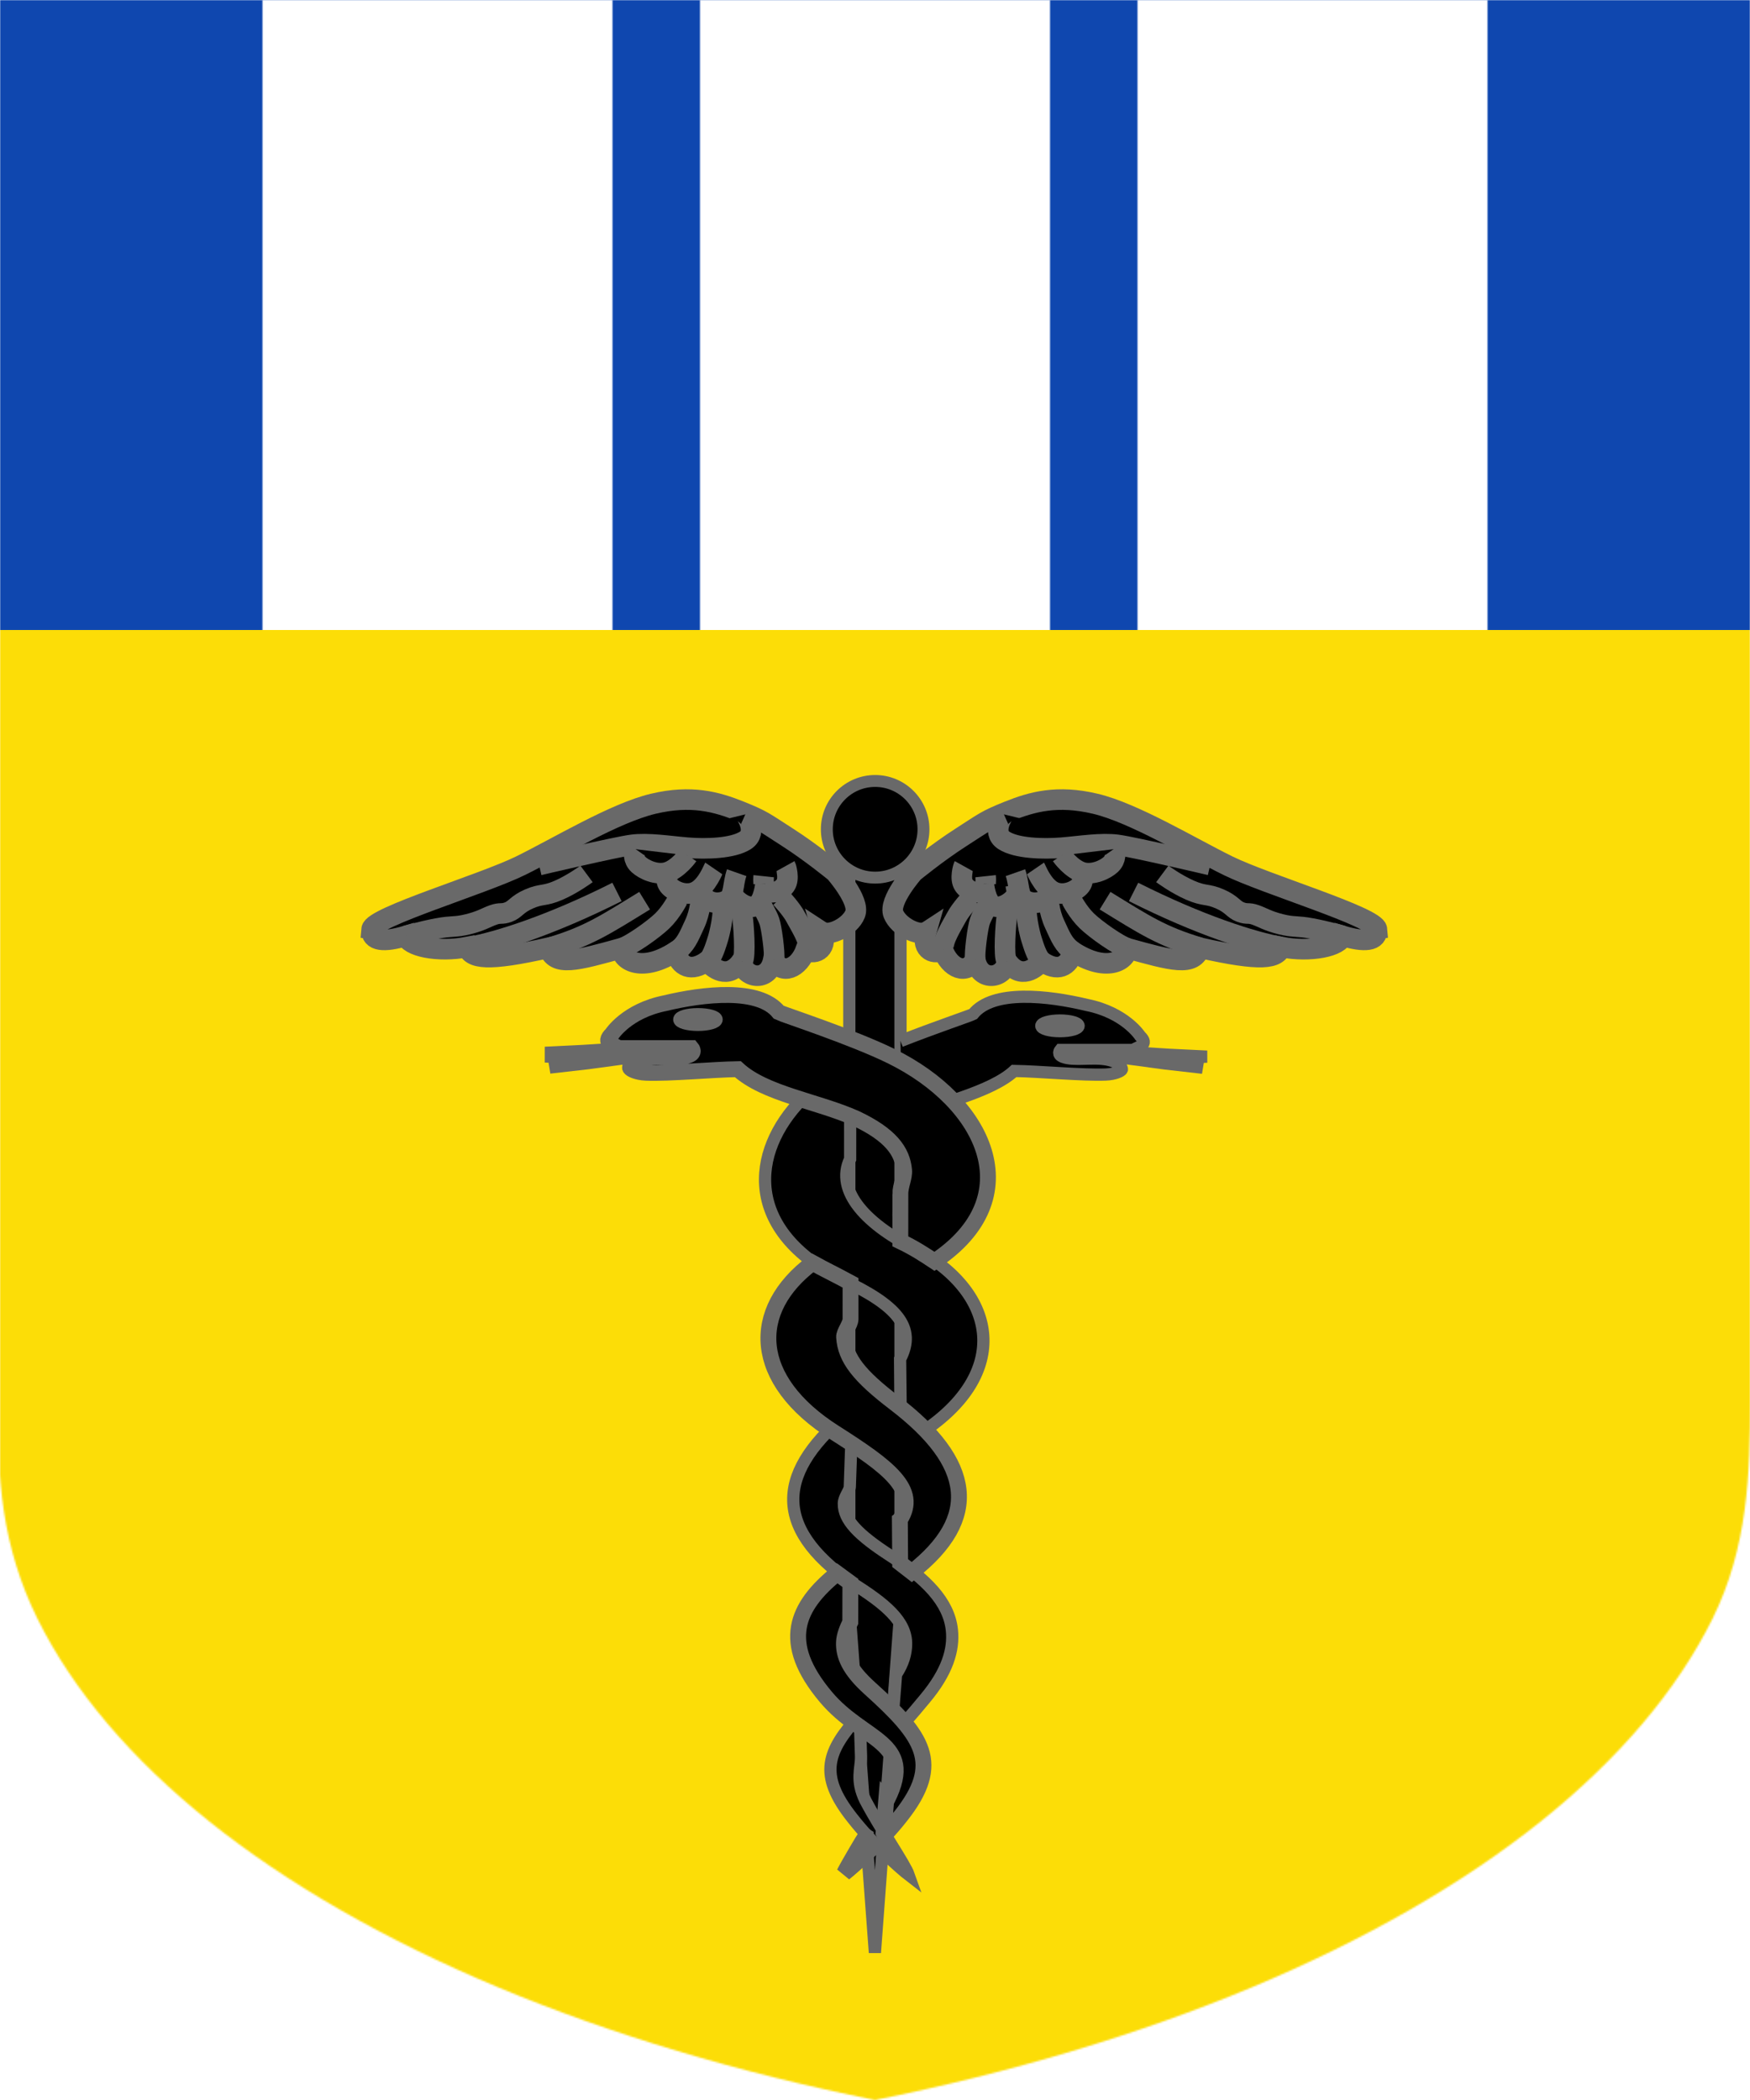 <?xml version="1.0" encoding="utf-8" ?>
    <svg version="1.1"
        baseProfile="full"
        xmlns="http://www.w3.org/2000/svg"
        xmlns:xlink="http://www.w3.org/1999/xlink" 
         xmlns:rdf="http://www.w3.org/1999/02/22-rdf-syntax-ns#"
         xmlns:cc="http://creativecommons.org/ns#"
         xmlns:dc="http://purl.org/dc/elements/1.1/" 
        xmlns:blazonML="http://drawshield.net/blazonML" preserveAspectRatio="xMidYMid meet" height="1200" width="1000" viewBox="0,0,1000,1200 "><defs></defs><g ><g mask="url(#mask5)"><g><defs><clipPath id="clipPath3" >
<rect x='-100' y='0' width='1200' height='940' />
</clipPath>
</defs><g  fill="#fcdd07"><rect x='0' y='0' width='1000' height='1200'><title>Field</title></rect></g><g transform='translate(0,360)' clip-path='url(#clipPath3)'><g  fill="#000000"><g class="PlaceCharge" transform=" translate(210.8,84) scale(1.642, 1.642) " >
<title>a caduceus</title><g  ><g  stroke="#696969" stroke-width="4.255" ><g  stroke="#696969" stroke-width="4.255" ><g  stroke="#696969" stroke-width="4.255" ><path d="m185,231.8 0,-91.86 0,-21.17 0,-88.83 -17.81,0 0,88.83 0,21.45 0,91.59 0,28.81 0,28.81 8.903,119.7 8.903,-119.7 0,-28.81 0,-28.81   z "  stroke="#696969" stroke-width="4.255" />
<path d="m232,85.2   c-0.001,1.025 2.906,1.856 6.493,1.856 3.587,0 6.494,-0.831 6.493,-1.856 0.001,-1.025 -2.906,-1.856 -6.493,-1.856 -3.587,0 -6.494,0.831 -6.493,1.856   z "  fill-rule="evenodd" stroke="#696969" stroke-width="4.255" />
<path d="m249,94.8 29.53,1.879 13.13,0.638 -15.47,0.813 13.98,3.05 -13.04,-1.484 -17.61,-2.379 -21.92,-1.461 1.948,-4.871 9.462,3.816   z "  fill-rule="evenodd" stroke="#696969" stroke-width="4.255" />
<path d="m185,91.9   c12.01,-4.73 24.23,-8.844 25.26,-9.383 6.935,-8.679 26.33,-6.364 39.61,-3.185 13.34,2.678 18.51,10.78 18.51,10.78 3.295,3.164 -0.546,3.652 -2.436,4.871   l-25.33,0   c0,0 -1.338,1.583 0.975,2.436 3.966,1.462 10.48,-0.122 15.59,0.975 5.115,1.096 4.871,3.41 4.871,3.41 -0.215,0.537 -2.356,1.607 -5.593,1.737 -8.107,0.326 -23.09,-1.109 -31.91,-1.25 -8.061,7.429 -26.59,11.58 -39.08,16.05   "  fill-rule="evenodd" stroke="#696969" stroke-width="4.255" />
<path d="m234,86.6   c-0.001,1.025 2.906,1.856 6.493,1.856 3.587,0 6.494,-0.831 6.493,-1.856 0.001,-1.025 -2.906,-1.856 -6.493,-1.856 -3.587,0 -6.494,0.831 -6.493,1.856   z "  fill-rule="evenodd" stroke="#696969" stroke-width="4.255" />
<path d="m182,330.9 1.454,-18.59   c2.553,-3.878 3.429,-7.271 3.497,-10.38 0.176,-8.008 -7.047,-14.09 -19.1,-21.62 -27.62,-19.35 -26.31,-38.93 0.451,-60.23   l-0.946,26.89   c-0.056,1.579 -2.048,3.605 -2.078,5.861 -0.075,5.658 4.878,10.84 16.11,18.12 12.5,8.1 20.43,16.06 21.49,25.87 0.743,6.856 -1.537,14.61 -9.377,23.96 -3.633,4.33 -11.86,14.61 -11.5,10.11   z m-11.2,-4.479 0.463,14.37   c0.135,4.183 -2.03,8.238 1.548,15.44 5.282,10.01 13.71,22.07 15.05,25.87 -2.569,-1.987 -12.38,-10.53 -19.65,-19.83 -12.03,-15.17 -8.732,-23.32 2.593,-35.84   z m14.39,-94.42 -0.328,-29.43   c5.723,-10.96 -0.984,-18.68 -20.44,-27.78 -33.58,-16.94 -31.99,-43.99 -13.63,-62.73   l16.69,5.457 -0.01,15.44   c-5.317,11.16 5.707,23.06 23.96,31.88 28.52,16.22 31.3,43.99 -0.168,63.98 -1.719,1.092 -6.04,5.067 -6.062,3.18   z "  fill-rule="evenodd" stroke="#696969" stroke-width="4.255" />
<g  stroke="#696969" stroke-width="4.255" ><g  stroke="#696969" stroke-width="5.525" ><path d="m104,94.1 -29.53,1.879 -13.13,0.638 15.47,0.813 -13.98,3.05 13.04,-1.484 17.61,-2.379 21.92,-1.461 -1.948,-4.871 -9.462,3.816   z "  fill-rule="evenodd" stroke="#696969" stroke-width="5.525" />
<path d="m119,85.9   c0.002,1.025 -2.906,1.856 -6.493,1.856 -3.587,0 -6.494,-0.831 -6.493,-1.856 -0.002,-1.025 2.906,-1.856 6.493,-1.856 3.587,0 6.494,0.831 6.493,1.856   z "  fill-rule="evenodd" stroke="#696969" stroke-width="5.525" />
<path d="m180,356.5 -0.911,10.9 0.389,0.781   c1.936,-2.096 3.839,-4.299 5.614,-6.57 14.59,-18.39 7.817,-27.7 -10.83,-44.53 -7.152,-6.458 -9.1,-11.31 -8.936,-15.96 0.081,-2.283 1.173,-4.959 2.197,-7.008   l0.03,-13.63 -4.599,-3.375   c-14.33,11.61 -19.87,24.06 -3.943,43.03 13.11,15.62 31.42,15.42 21.48,35.45 -0.16,0.303 -0.323,0.609 -0.488,0.916   z m-6.672,17.93 -0.352,-5.714 -0.132,-0.08   c-0.58,0.881 -5.946,9.87 -7.409,12.81 1.25,-0.967 4.343,-3.614 7.896,-7.014   z m11.45,-115.9 0.102,15.03 4.051,3.143   c24.07,-18.86 21.31,-38.02 -5.959,-58.84 -12.38,-9.455 -17.14,-15.5 -17.6,-22.91 -0.11,-1.756 2.238,-4.449 2.239,-6.294   l0.002,-12.63   c-5.154,-2.801 -9.337,-4.791 -13.21,-6.955 -22.05,16.51 -21.15,40.8 7.653,59.1 18.87,12 29.43,19.9 22.73,30.35   z m0.175,-113.4 -0.014,16.46   c4.862,2.323 8.396,4.647 11.89,6.968 33.56,-22.27 17.54,-55.39 -15.01,-71.39 -13.55,-6.672 -37.7,-14.52 -39.15,-15.27 -6.935,-8.679 -26.33,-6.364 -39.61,-3.185 -13.34,2.678 -18.51,10.78 -18.51,10.78 -3.295,3.164 0.546,3.652 2.436,4.871   l25.33,0   c0,0 1.338,1.583 -0.975,2.436 -3.966,1.462 -10.48,-0.122 -15.59,0.975 -5.115,1.096 -4.871,3.41 -4.871,3.41 0.215,0.537 2.356,1.607 5.593,1.737 8.107,0.326 23.09,-1.109 31.91,-1.25 9.403,8.672 27.56,11.1 41.09,17.15 11.98,5.656 16.18,11.38 16.77,17.98 0.237,2.628 -1.305,5.394 -1.308,8.35   z "  fill-rule="evenodd" stroke="#696969" stroke-width="5.525" />
</g>
<path d="m121,84.4   c0.001,1.025 -2.906,1.856 -6.493,1.856 -3.587,0 -6.494,-0.831 -6.493,-1.856 -0.001,-1.025 2.906,-1.856 6.493,-1.856 3.587,0 6.494,0.831 6.493,1.856   z "  fill-rule="evenodd" stroke="#696969" stroke-width="4.255" />
</g>
</g>
<g  stroke="#696969" stroke-width="5.525" ><g  stroke="#696969" stroke-width="7.162" ><path d="m350.8,53   c-0.368,-4.268 -38.52,-15.6 -51.75,-22.09 -13.2,-6.487 -32.78,-18.4 -46.26,-21.6 -13.25,-3.145 -22.02,-0.685 -30.24,2.617 -7.909,3.179 -8.284,3.799 -16.54,9.1 -8.258,5.296 -16.51,12.09 -16.51,12.09 0,0 -8.811,10.01 -6.962,14.56 1.846,4.553 8.909,7.791 11.35,6.239 -1.975,6.771 3.524,8.172 5.803,6.133 2.454,6.712 8.297,9.028 11.33,3.583 1.666,8.113 10.29,6.421 11.1,0.527 4.716,6.731 10.17,2.307 11.92,-0.094 5.57,3.943 9.548,2.078 11,-3.336 11.26,7.291 18.65,3.606 18.91,-1.115 15.29,4.201 23.29,6.613 25.23,-0.187 21.48,4.849 27.03,3.858 28.31,-0.246 10.31,1.977 20.59,-0.203 21.33,-3.884 7.626,2.278 12.32,1.944 11.95,-2.289   z "  fill-rule="evenodd" stroke="#696969" stroke-width="7.162" />
<path d="m221,13   c-0.283,0.126 -4.352,6.264 -0.009,9.067 4.343,2.804 13.64,3.078 20.13,2.544 6.391,-0.525 13.69,-1.745 19.4,-0.982 5.823,0.778 32.26,7.014 32.26,7.014   "  fill-rule="evenodd" stroke="#696969" stroke-width="7.162" />
<path d="m245,60.7   c-3.255,-2.306 -4.231,-4.886 -6.35,-9.488 -2.121,-4.599 -2.133,-8.916 -2.133,-8.916   "  fill-rule="evenodd" stroke="#696969" stroke-width="7.162" />
<path d="m234,64.1   c-1.811,-2.035 -2.853,-5.96 -3.374,-7.508 -0.534,-1.59 -2.596,-9.738 -1.482,-13.02   "  fill-rule="evenodd" stroke="#696969" stroke-width="7.162" />
<path d="m222,64.2   c-1.263,-1.553 -0.351,-13.71 0.058,-15.88 0.398,-2.119 1.699,-5.225 1.699,-5.225   "  fill-rule="evenodd" stroke="#696969" stroke-width="7.162" />
<path d="m211,63.7   c-0.318,-2.583 0.873,-11.32 1.633,-13.51 0.746,-2.136 2.41,-4.876 2.41,-4.876   "  fill-rule="evenodd" stroke="#696969" stroke-width="7.162" />
<path d="m200,60   c-0.597,-2.939 3.129,-8.626 4.515,-11.28 1.429,-2.727 5.119,-6.679 5.119,-6.679   "  fill-rule="evenodd" stroke="#696969" stroke-width="7.162" />
<path d="m264,59.6   c-3.174,-0.963 -11.09,-6.548 -14.2,-9.574 -3.122,-3.039 -5.327,-7.376 -5.327,-7.376   "  fill-rule="evenodd" stroke="#696969" stroke-width="7.162" />
<path d="m289.2,59.4   c-13.47,-4.028 -19.18,-7.87 -33.01,-16.36   "  fill-rule="evenodd" stroke="#696969" stroke-width="7.162" />
<path d="m317.5,59.2   c-10,-1.85 -28.37,-7.6 -51.39,-19.2   "  fill-rule="evenodd" stroke="#696969" stroke-width="7.162" />
<path d="m338.9,55.3   c0,0 -5.347,-1.556 -10.75,-2.575 -5.403,-1.019 -6.214,-0.334 -10.86,-1.501 -4.65,-1.167 -6.152,-2.307 -8.705,-3.21 -2.612,-0.923 -2.81,-0.109 -5.255,-1.006 -2.493,-0.915 -2.864,-2.691 -7.231,-4.588 -4.368,-1.896 -5.246,-0.826 -10.25,-2.999 -4.994,-2.173 -9.738,-5.696 -9.738,-5.696   "  fill-rule="evenodd" stroke="#696969" stroke-width="7.162" />
<path d="m207,31   c-0.09,0.163 -1.483,4.421 0.07,6.633 1.554,2.211 4.258,2.987 6.142,2.21 1.885,-0.778 1.398,-5.321 1.398,-5.321   "  fill-rule="evenodd" stroke="#696969" stroke-width="7.162" />
<path d="m214,37.2   c0,0 0.512,6.203 3.259,7.593 2.747,1.386 6.36,-1.371 7.462,-2.835 1.098,-1.463 0.708,-2.389 0.361,-4.443   "  fill-rule="evenodd" stroke="#696969" stroke-width="7.162" />
<path d="m225,33.3   c1.455,4.141 0.77,8.212 3.433,9.633 2.608,1.397 5.59,0.844 7.093,-0.384 1.544,-1.264 1.836,-3.303 1.836,-3.303   "  fill-rule="evenodd" stroke="#696969" stroke-width="7.162" />
<path d="m232,31.8   c0.078,0.114 2.273,5.981 6.041,8.001 3.739,2.008 8.738,-0.301 9.916,-2.535 1.15,-2.179 -0.42,-4.026 -1.04,-4.761   "  fill-rule="evenodd" stroke="#696969" stroke-width="7.162" />
<path d="m241,27.3   c0.156,0.229 3.475,4.734 7.231,5.863 3.751,1.128 8.107,-0.998 9.936,-2.7 1.872,-1.742 1.752,-4.236 0.982,-5.336   "  fill-rule="evenodd" stroke="#696969" stroke-width="7.162" />
</g>
<path d="m193,18.2   c0,9.284 -7.528,16.82 -16.82,16.82 -9.284,0 -16.82,-7.528 -16.82,-16.82 0,-9.284 7.528,-16.82 16.82,-16.82 9.284,0 16.82,7.528 16.82,16.82   z "  stroke="#696969" stroke-width="4.142" />
<g  stroke="#696969" stroke-width="7.162" ><path d="m0.953,53   c0.368,-4.268 38.52,-15.6 51.75,-22.09 13.2,-6.487 32.78,-18.4 46.26,-21.6 13.25,-3.145 22.02,-0.685 30.24,2.617 7.909,3.179 8.284,3.799 16.54,9.1 8.258,5.296 16.51,12.09 16.51,12.09 0,0 8.811,10.01 6.962,14.56 -1.846,4.553 -8.909,7.791 -11.35,6.239 1.975,6.771 -3.524,8.172 -5.803,6.133 -2.454,6.712 -8.297,9.028 -11.33,3.583 -1.666,8.113 -10.29,6.421 -11.1,0.527 -4.716,6.731 -10.17,2.307 -11.92,-0.094 -5.57,3.943 -9.548,2.078 -11,-3.336 -11.26,7.291 -18.65,3.606 -18.91,-1.115 -15.29,4.201 -23.29,6.613 -25.23,-0.187 -21.48,4.849 -27.03,3.858 -28.31,-0.246 -10.31,1.977 -20.59,-0.203 -21.33,-3.884 -7.626,2.278 -12.32,1.944 -11.95,-2.289   z "  fill-rule="evenodd" stroke="#696969" stroke-width="7.162" />
<path d="m131,13   c0.283,0.126 4.352,6.264 0.009,9.067 -4.343,2.804 -13.64,3.078 -20.13,2.544 -6.391,-0.525 -13.69,-1.745 -19.4,-0.982 -5.823,0.778 -32.26,7.014 -32.26,7.014   "  fill-rule="evenodd" stroke="#696969" stroke-width="7.162" />
<path d="m107,60.7   c3.255,-2.306 4.231,-4.886 6.35,-9.488 2.121,-4.599 2.133,-8.916 2.133,-8.916   "  fill-rule="evenodd" stroke="#696969" stroke-width="7.162" />
<path d="m118,64.1   c1.811,-2.035 2.853,-5.96 3.374,-7.508 0.534,-1.59 2.596,-9.738 1.482,-13.02   "  fill-rule="evenodd" stroke="#696969" stroke-width="7.162" />
<path d="m130,64.2   c1.263,-1.553 0.351,-13.71 -0.058,-15.88 -0.398,-2.119 -1.699,-5.225 -1.699,-5.225   "  fill-rule="evenodd" stroke="#696969" stroke-width="7.162" />
<path d="m141,63.7   c0.318,-2.583 -0.873,-11.32 -1.633,-13.51 -0.746,-2.136 -2.41,-4.876 -2.41,-4.876   "  fill-rule="evenodd" stroke="#696969" stroke-width="7.162" />
<path d="m153,60   c0.597,-2.939 -3.129,-8.626 -4.515,-11.28 -1.429,-2.727 -5.119,-6.679 -5.119,-6.679   "  fill-rule="evenodd" stroke="#696969" stroke-width="7.162" />
<path d="m87.95,59.6   c3.174,-0.963 11.09,-6.548 14.2,-9.574 3.122,-3.039 5.327,-7.376 5.327,-7.376   "  fill-rule="evenodd" stroke="#696969" stroke-width="7.162" />
<path d="m62.95,59.4   c13.47,-4.028 19.18,-7.87 33.01,-16.36   "  fill-rule="evenodd" stroke="#696969" stroke-width="7.162" />
<path d="m34.95,59.2   c10,-1.85 28.37,-7.6 51.39,-19.2   "  fill-rule="evenodd" stroke="#696969" stroke-width="7.162" />
<path d="m12.95,55.3   c0,0 5.347,-1.556 10.75,-2.575 5.403,-1.019 6.214,-0.334 10.86,-1.501 4.65,-1.167 6.152,-2.307 8.705,-3.21 2.612,-0.923 2.81,-0.109 5.255,-1.006 2.493,-0.915 2.864,-2.691 7.231,-4.588 4.368,-1.896 5.246,-0.826 10.25,-2.999 4.994,-2.173 9.738,-5.696 9.738,-5.696   "  fill-rule="evenodd" stroke="#696969" stroke-width="7.162" />
<path d="m145,31   c0.09,0.163 1.483,4.421 -0.07,6.633 -1.554,2.211 -4.258,2.987 -6.142,2.21 -1.885,-0.778 -1.398,-5.321 -1.398,-5.321   "  fill-rule="evenodd" stroke="#696969" stroke-width="7.162" />
<path d="m138,37.2   c0,0 -0.512,6.203 -3.259,7.593 -2.747,1.386 -6.36,-1.371 -7.462,-2.835 -1.098,-1.463 -0.708,-2.389 -0.361,-4.443   "  fill-rule="evenodd" stroke="#696969" stroke-width="7.162" />
<path d="m128,33.3   c-1.455,4.141 -0.77,8.212 -3.433,9.633 -2.608,1.397 -5.59,0.844 -7.093,-0.384 -1.544,-1.264 -1.836,-3.303 -1.836,-3.303   "  fill-rule="evenodd" stroke="#696969" stroke-width="7.162" />
<path d="m120,31.8   c-0.078,0.114 -2.273,5.981 -6.041,8.001 -3.739,2.008 -8.738,-0.301 -9.916,-2.535 -1.15,-2.179 0.42,-4.026 1.04,-4.761   "  fill-rule="evenodd" stroke="#696969" stroke-width="7.162" />
<path d="m111,27.3   c-0.156,0.229 -3.475,4.734 -7.231,5.863 -3.751,1.128 -8.107,-0.998 -9.936,-2.7 -1.872,-1.742 -1.752,-4.236 -0.982,-5.336   "  fill-rule="evenodd" stroke="#696969" stroke-width="7.162" />
</g>
</g>
</g>
<g  stroke="#696969" stroke-width="4.255" />
</g>
</g>
</g>
</g></g><g><title>chief</title><defs><pattern patternContentUnits="userSpaceOnUse" patternUnits="userSpaceOnUse" x="0" y="0" width="1000" height="1200" id="pattern4" >
<g><title>palet</title><g  fill="#ffffff"><path fill-rule="evenodd" d="M150,-100h200 v560   h-200.000   v-560.000  z" /><path fill-rule="evenodd" d="M400,-100h200 v560   h-200.000   v-560.000  z" /><path fill-rule="evenodd" d="M650,-100h200 v560   h-200.000   v-560.000  z" /></g></g>
</pattern>
</defs><g  fill="#0f47af"><path fill-rule="evenodd" d="M-100,-8h1200 v368   h-1200.000   v-368.000  z" /></g><g fill="url(#pattern4)"><path fill-rule="evenodd" d="M-100,-8h1200 v368   h-1200.000   v-368.000  z" /></g></g></g></g><defs><mask id="mask5" >
<path fill="#FFFFFF" d="m 0,0 v 800 c -2.506,43.111 1.234,84.335 21.49,125.136 20.255,40.801 53.478,79.986 98.039,115.636 44.562,35.649 100.449,67.752 164.923,94.734 64.475,26.983 137.516,48.837 215.548,64.493 78.031,-15.656 151.073,-37.511 215.548,-64.493 64.475,-26.983 120.362,-59.085 164.923,-94.734 44.562,-35.65 77.784,-74.834 98.039,-115.636 C 998.766,884.335 1000.145,841.931 1000,800 V 0 Z" />
</mask>
</defs></g></svg>
